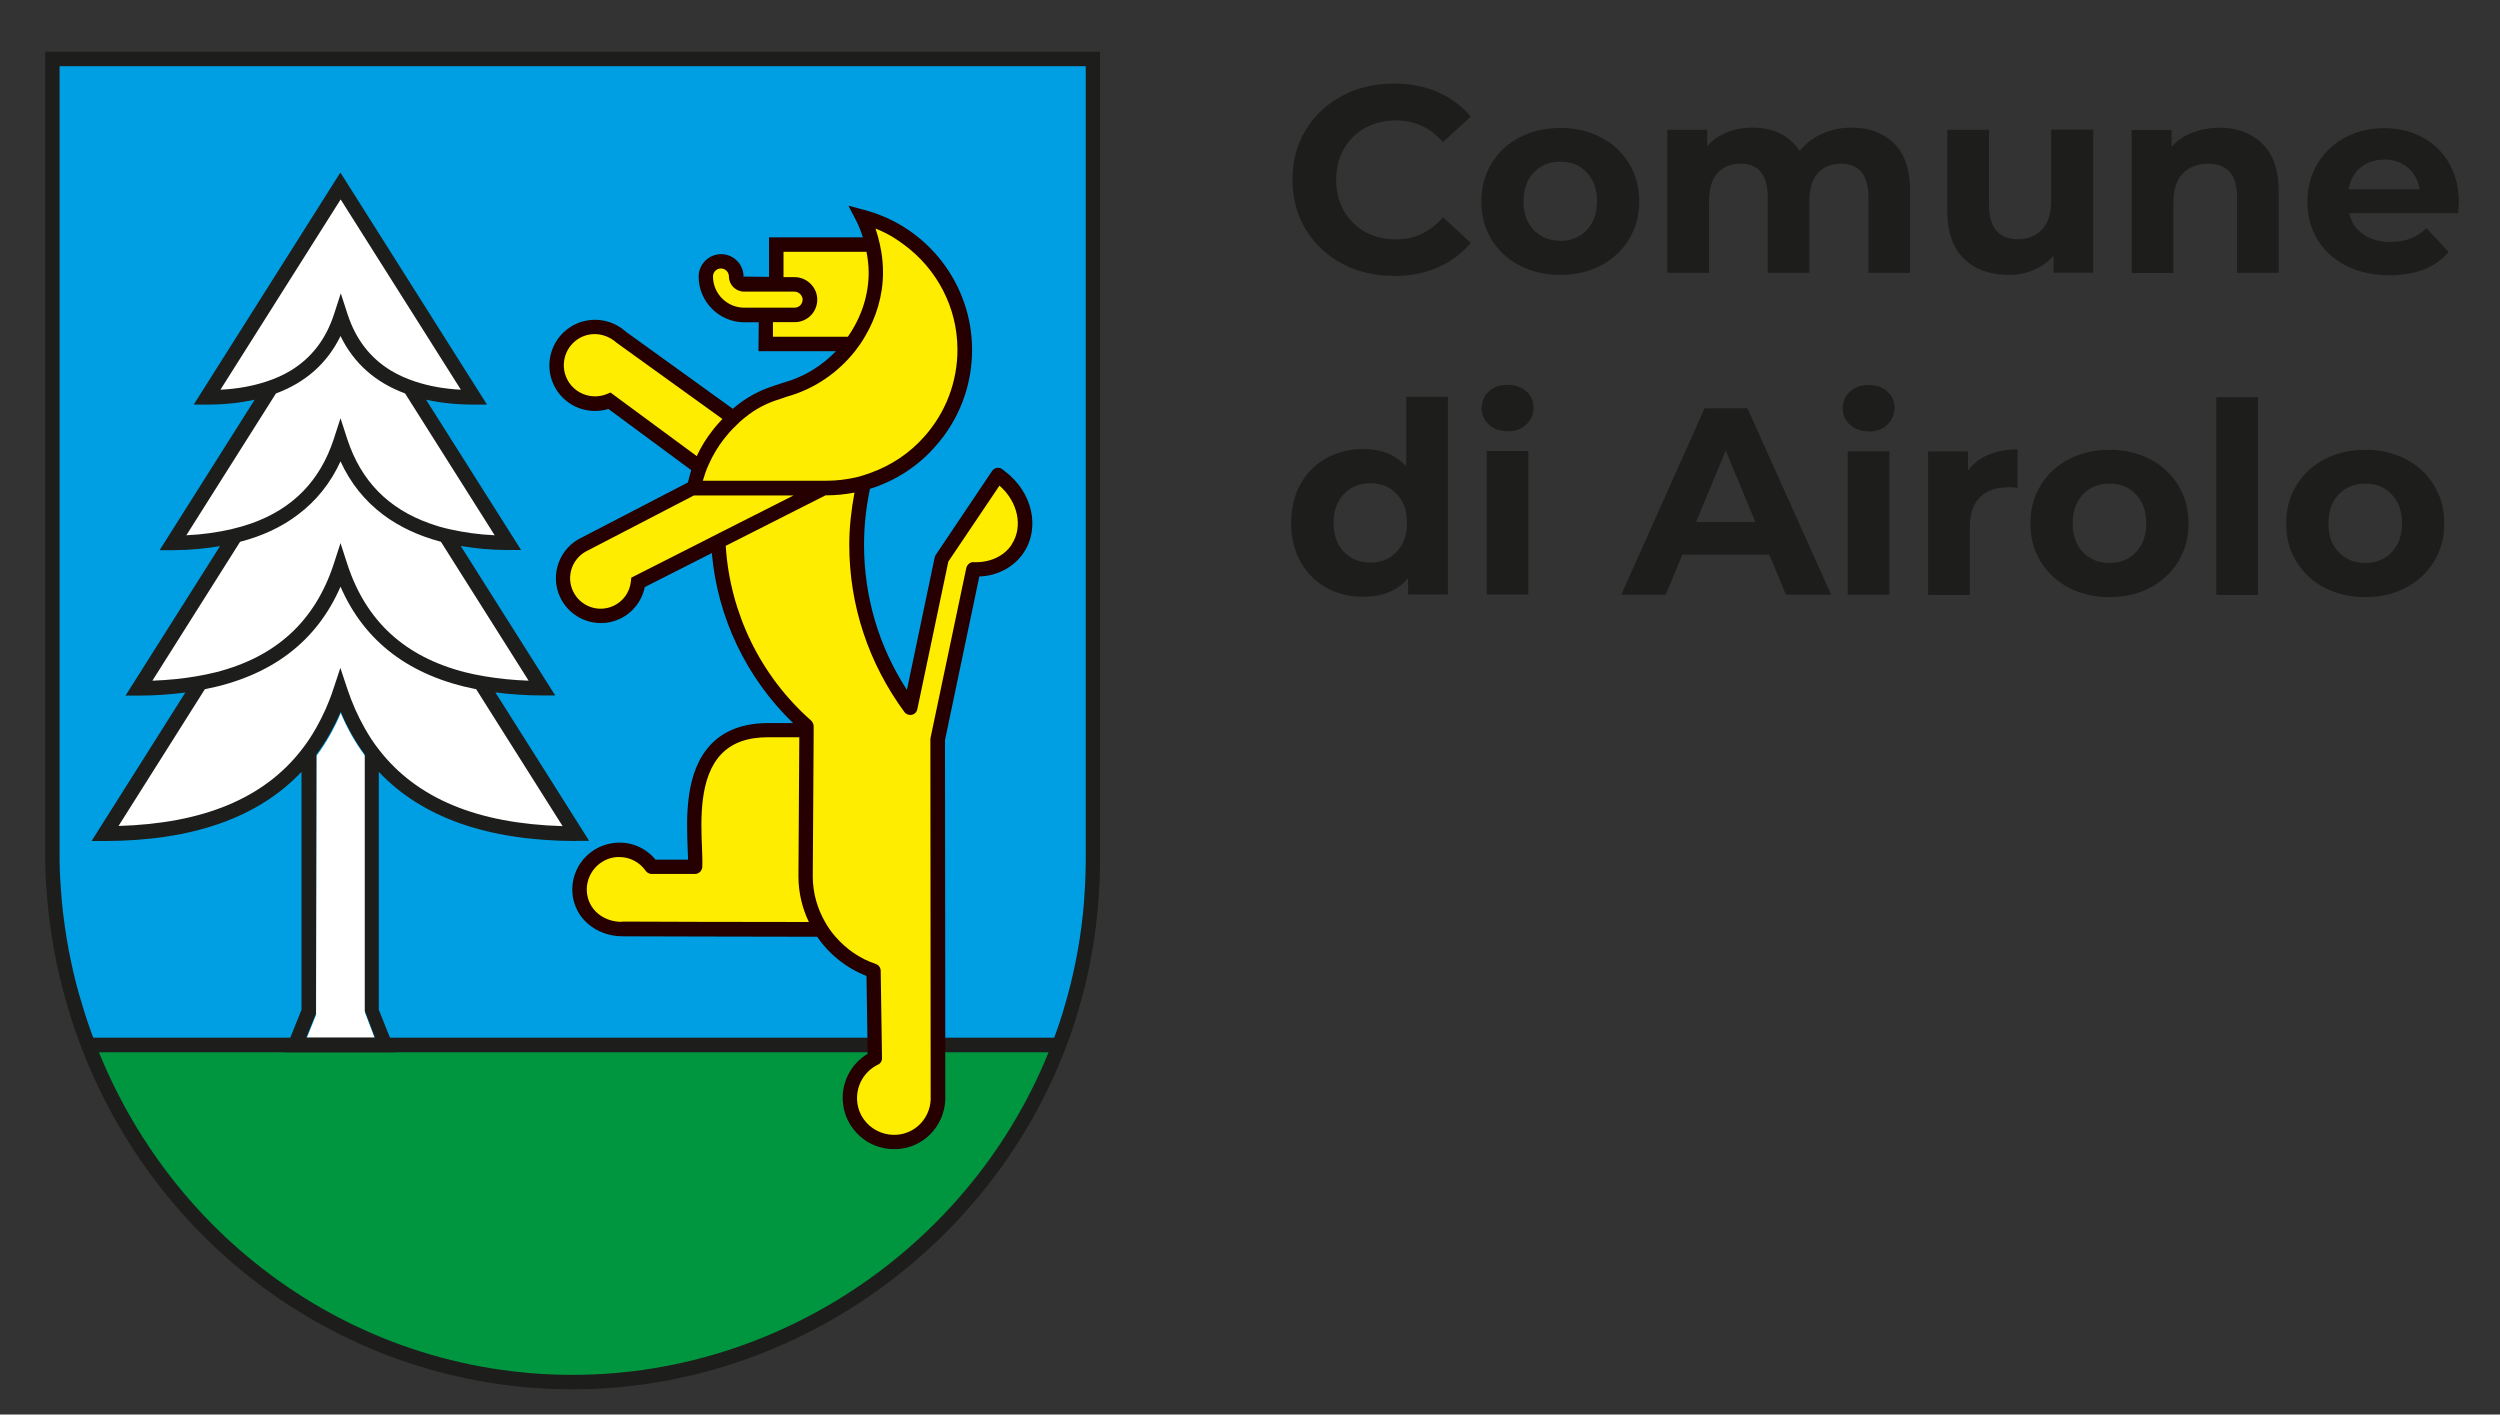 <?xml version="1.0" encoding="UTF-8"?>
<svg width="1884px" height="1066px" viewBox="0 0 1884 1066" version="1.1" xmlns="http://www.w3.org/2000/svg" xmlns:xlink="http://www.w3.org/1999/xlink">
    <rect x="0" y="0" width="1884" height="1066" fill="#333333" stroke="none"/>
    <title>Artboard</title>
    <g id="Artboard" stroke="none" stroke-width="1" fill="none" fill-rule="evenodd">
        <g id="Colore" transform="translate(42, 47)" fill-rule="nonzero">
            <path d="M23.117,740 C21.917,740 18.755,724.527 16.574,718.206 C8.941,696.74 5.452,676.908 1.854,654.46 C-0.763,638.442 0.654,623.296 0.327,607.059 C0.109,598.56 0,590.06 0,581.561 C0,389.451 0,197.341 0,5.121 L0,0 L783.782,0 C783.782,0.763 784,1.526 784,2.397 C784,3.487 784,4.468 784,5.557 C784,201.372 784,397.296 784,593.111 C784,623.949 781.492,658.383 774.186,688.349 C769.825,706.438 773.314,700.227 766.335,717.553 C766.008,718.424 755.104,738.91 754.777,739.891 L23.117,739.891 L23.117,740 Z" id="Path" fill="#009FE3"></path>
            <g id="Group" transform="translate(37, 93)" fill="#FFFFFF">
                <path d="M283.085,375.265 C297.141,377.882 312.396,379.191 328.958,379.191 L254.645,261.519 C269.246,265.336 285.591,267.408 304.006,267.408 L231.11,152.134 C244.621,156.715 260.203,159.223 278.29,159.332 L177.609,-2.84217094e-14 L76.928,159.332 C95.015,159.332 110.597,156.824 124.108,152.134 L51.212,267.408 C68.973,267.408 84.773,265.445 99.047,261.955 L24.952,379.082 C42.169,379.082 57.859,377.555 72.351,374.829 L0,489.339 C94.797,489.121 154.073,453.459 177.5,382.027 C200.927,453.459 260.203,489.121 355,489.339 L282.867,375.156 L283.085,375.265 Z" id="Path"></path>
                <path d="M196.024,429.575 C188.832,419.869 182.73,409.182 177.827,397.404 C172.815,409.291 166.713,419.978 159.521,429.685 L159.194,624.897 L151.894,643 L203.651,643 L196.024,622.934 L196.024,429.685 L196.024,429.575 Z" id="Path"></path>
            </g>
            <path d="M756,740 C709.009,862.13 585.37,981.206 417.357,992.983 C325.228,999.416 240.73,975.318 164.519,921.123 C91.797,869.436 45.678,798.448 23,740 L756,740 Z" id="Path" fill="#009640"></path>
            <path d="M712.173,313.219 L710.21,311.584 L667.905,374.557 L667.905,374.557 L644.354,486.885 C618.949,452.456 603.903,410.075 603.903,364.098 C603.903,348.083 605.865,332.503 609.245,317.577 C628.326,312.238 645.771,301.561 659.074,286.308 C675.974,267.351 685.351,242.837 685.351,217.343 C685.351,184.985 670.304,155.241 645.881,135.957 C635.086,127.35 622.547,120.813 608.918,117.109 C608.809,117.109 608.591,117 608.482,117 L608.482,117.218 C608.482,117.218 608.373,117.218 608.155,117.109 C611.535,123.646 614.152,130.728 615.896,137.918 L543.389,138.354 L543.389,167.008 L519.62,167.008 C516.24,167.008 513.623,164.284 513.623,160.907 C513.623,154.479 508.39,149.249 501.957,149.249 C495.524,149.249 490.29,154.479 490.29,160.907 C490.29,177.14 503.483,190.323 519.729,190.323 L535.539,190.323 L535.321,212.658 L600.196,212.658 C587.984,229 570.538,241.421 550.258,247.086 L544.589,249.047 C530.959,253.187 520.601,259.724 511.224,268.658 L426.396,207.428 C416.911,198.93 402.627,197.296 391.397,204.487 C377.877,213.094 373.951,231.07 382.565,244.471 C390.197,256.456 405.135,260.814 417.892,255.584 L485.929,305.81 C484.511,309.623 483.312,313.437 482.331,317.359 C482.003,318.448 481.676,319.538 481.458,320.736 C440.244,342.199 399.574,363.227 399.356,363.336 C385.073,369.873 378.858,386.76 385.509,401.032 C392.051,415.305 408.951,421.515 423.234,414.869 C432.611,410.511 438.39,401.795 439.48,392.316 L499.994,361.701 C502.393,417.048 527.47,466.511 566.395,500.83 L566.395,503.881 L537.392,503.881 C467.938,503.881 483.748,583.741 482.331,606.729 L449.73,606.729 C443.951,598.449 434.138,593.22 423.344,593.982 C406.879,595.072 394.341,609.344 395.431,625.796 C396.521,642.247 410.478,653.687 427.269,653.687 C427.487,653.687 513.623,654.014 577.517,654.014 C586.675,668.395 600.414,679.617 616.878,685.064 L617.859,750.761 C606.083,756.426 598.342,768.629 598.996,782.466 C599.977,800.769 615.678,814.933 633.996,813.952 C651.114,813.08 664.416,799.244 665.288,782.466 L665.507,558.138 C665.507,558.138 665.07,527.741 665.07,510.636 L692.002,382.62 C705.413,383.273 718.17,377.826 725.366,366.931 C736.487,350.153 730.599,326.728 712.5,313.219 L712.173,313.219 Z" id="Path" fill="#FFED00"></path>
        </g>
        <g id="stemma" transform="translate(34, 39)" fill="#1D1D1B" fill-rule="nonzero">
            <path d="M397.5,1008 C224.807,1008 72.828,895.358 19.406,727.758 L15.154,713.473 C8.613,689.92 4.143,665.821 1.853,641.722 L0.763,627.437 C0.436,621.549 0.109,615.77 0,609.881 L0,0 L795,0 L795,609.663 C795,615.552 794.891,621.331 794.564,627.11 L793.692,641.395 C791.729,665.603 787.586,689.81 781.263,713.255 L777.12,727.54 C725.661,892.741 569.539,1008 397.391,1008 L397.5,1008 Z M10.902,10.904 L10.902,609.663 C10.902,615.334 11.229,621.004 11.557,626.565 L12.647,640.741 C14.936,664.185 19.188,687.63 25.621,710.42 L29.872,724.486 C81.877,887.507 229.604,997.096 397.5,997.096 C565.396,997.096 716.721,884.999 766.763,724.486 L770.797,710.42 C776.902,687.739 781.045,664.185 782.898,640.741 L783.771,626.674 C783.989,621.113 784.207,615.443 784.207,609.772 L784.207,10.904 L10.902,10.904 Z" id="Shape"></path>
            <rect id="Rectangle" x="673" y="743" width="91" height="11"></rect>
            <rect id="Rectangle" x="31" y="743" width="596" height="11"></rect>
        </g>
        <g id="Livello_1" transform="translate(69, 130)">
            <path d="M533.812,427 L510.398,427 C494.825,427 483.39,431.13 475.223,439.607 C458.56,456.887 459.758,488.729 460.63,509.813 C460.847,515.682 461.065,520.681 460.847,524.593 C460.63,527.419 458.234,529.701 455.402,529.701 L422.84,529.701 C421.098,529.701 419.355,528.832 418.375,527.419 C413.692,520.79 406.396,516.986 398.446,516.986 C397.901,516.986 397.357,516.986 396.812,516.986 C383.417,517.855 373.181,529.484 374.052,542.96 C374.923,556.11 386.031,565.674 400.406,565.674 C420.227,565.674 486.657,566 541,566 C535.99,555.458 533.159,543.83 533.159,531.658 L533.812,427.217 L533.812,427 Z" id="Path"></path>
            <g id="Group" transform="translate(345, 25)">
                <path d="M130.292,160.823 L50.51,103.363 C42.215,95.948 30.537,94.858 21.588,100.528 C10.673,107.506 7.508,122.116 14.493,133.019 C20.605,142.614 32.72,146.321 43.197,142.069 L46.035,140.87 L110.974,188.735 C114.248,181.866 118.177,175.215 122.979,169.218 C125.381,166.165 127.782,163.44 130.292,160.714 L130.292,160.823 Z" id="Path"></path>
                <path d="M190.974,70.871 C190.974,68.036 188.355,64.874 184.972,64.874 L146.881,64.874 C140.551,64.874 135.422,59.75 135.422,53.426 C135.422,50.046 132.693,47.429 129.419,47.429 C126.145,47.429 123.416,50.155 123.416,53.426 C123.416,66.401 134.003,76.977 146.991,76.977 L185.081,76.977 C188.464,76.977 191.083,74.251 191.083,70.871 L190.974,70.871 Z" id="Path"></path>
                <path d="M119.924,195.386 C119.05,197.458 118.177,199.529 117.413,201.601" id="Path" fill="#2D2E83" fill-rule="nonzero"></path>
                <g>
                    <path d="M190.974,70.871 C190.974,68.036 188.355,64.874 184.972,64.874 L146.881,64.874 C140.551,64.874 135.422,59.75 135.422,53.426 C135.422,50.046 132.693,47.429 129.419,47.429 C126.145,47.429 123.416,50.155 123.416,53.426 C123.416,66.401 134.003,76.977 146.991,76.977 L185.081,76.977 C188.464,76.977 191.083,74.251 191.083,70.871 L190.974,70.871 Z" id="Path"></path>
                    <path d="M21.588,100.419 C10.673,107.397 7.508,122.007 14.493,132.91 C20.605,142.505 32.72,146.212 43.197,141.96 L46.035,140.761 L110.974,188.626 C114.248,181.757 118.177,175.106 122.979,169.109 C125.381,166.056 127.782,163.33 130.292,160.605 L50.51,103.145 C42.215,95.73 30.537,94.64 21.588,100.31 L21.588,100.419 Z" id="Path"></path>
                    <path d="M29.009,259.824 C17.44,265.167 12.42,278.796 17.768,290.353 C23.115,301.802 36.758,306.926 48.327,301.583 C55.64,298.203 60.551,291.334 61.424,283.266 L61.751,280.322 L184.098,218.392 L109.009,218.392 C29.664,259.606 29.227,259.824 29.118,259.824 L29.009,259.824 Z" id="Path"></path>
                    <g>
                        <path d="M208.109,218.392 L132.911,256.444 C136.076,306.926 158.996,354.464 197.414,388.264 C197.959,388.7 198.396,389.355 198.614,390.009 C198.942,390.772 199.269,391.535 199.16,392.407 L199.16,400.912 L198.505,505.692 C198.505,518.122 201.998,529.897 207.891,540.146 C210.074,544.071 212.693,547.67 215.64,551.05 C223.607,560.208 233.867,567.513 245.981,571.548 C248.164,572.311 249.692,574.273 249.692,576.672 L250.674,642.419 C250.674,644.49 249.474,646.453 247.618,647.434 C237.468,652.341 231.247,662.699 231.902,674.038 C232.339,681.452 235.504,688.321 241.07,693.228 C246.636,698.243 253.84,700.642 261.152,700.315 C275.34,699.552 286.582,688.212 287.346,674.038 L287.564,449.758 C287.564,449.758 287.128,419.338 287.128,402.22 C287.128,401.893 287.128,401.457 287.237,401.13 L314.194,273.017 C314.74,270.4 317.141,268.438 319.87,268.656 C331.766,269.201 342.571,264.294 348.465,255.354 C357.305,241.943 353.267,223.08 339.297,210.978 L300.77,268.22 L277.414,379.433 C276.977,381.504 275.34,383.14 273.267,383.685 C271.193,384.121 269.01,383.358 267.7,381.613 C240.524,344.76 226.118,301.147 226.118,255.463 C226.118,242.27 227.537,229.186 230.047,216.211 C223.171,217.52 216.186,218.283 209.092,218.283 L208.219,218.283 L208.109,218.392 Z" id="Path"></path>
                        <path d="M190.974,70.871 C190.974,68.036 188.355,64.874 184.972,64.874 L146.881,64.874 C140.551,64.874 135.422,59.75 135.422,53.426 C135.422,50.046 132.693,47.429 129.419,47.429 C126.145,47.429 123.416,50.155 123.416,53.426 C123.416,66.401 134.003,76.977 146.991,76.977 L185.081,76.977 C188.464,76.977 191.083,74.251 191.083,70.871 L190.974,70.871 Z" id="Path"></path>
                        <path d="M122.979,169.218 C125.381,166.165 127.782,163.44 130.292,160.714 L50.51,103.254 C42.215,95.839 30.537,94.749 21.588,100.419 C10.673,107.397 7.508,122.007 14.493,132.91 C20.605,142.505 32.72,146.212 43.197,141.96 L46.035,140.761 L110.974,188.626 C114.248,181.757 118.177,175.106 122.979,169.109 L122.979,169.218 Z" id="Path"></path>
                        <path d="M188.355,400.912 L164.89,400.912 C149.282,400.912 137.823,405.055 129.637,413.56 C112.939,430.896 114.139,462.842 115.012,483.995 C115.23,489.882 115.449,494.898 115.23,498.823 C115.012,501.658 112.611,503.948 109.773,503.948 L77.14,503.948 C75.394,503.948 73.648,503.075 72.666,501.658 C67.972,495.007 60.66,491.191 52.693,491.191 C52.147,491.191 51.601,491.191 51.056,491.191 C37.631,492.063 27.372,503.729 28.245,517.25 C29.118,530.442 40.251,540.037 54.657,540.037 C74.521,540.037 141.097,540.364 195.558,540.364 C190.538,529.788 187.7,518.122 187.7,505.91 L188.355,401.13 L188.355,400.912 Z" id="Path"></path>
                        <path d="M343.444,200.292 L341.589,198.766 C340.388,197.785 338.86,197.349 337.332,197.567 C335.804,197.785 334.495,198.657 333.622,199.965 L291.602,262.55 C291.057,263.204 290.62,264.076 290.402,264.949 L269.447,364.931 C248.273,332.222 237.141,294.714 237.141,255.572 C237.141,241.398 238.669,227.223 241.616,213.376 C260.497,207.489 277.632,196.585 290.947,181.321 C308.737,161.368 318.56,135.636 318.56,108.705 C318.56,59.205 285.163,15.81 237.25,3.162 L225.354,0 L231.029,10.903 C233.212,15.046 234.849,19.408 236.268,23.878 L165.544,23.878 L165.544,53.644 L146.336,53.426 C146.336,44.049 138.696,36.526 129.419,36.526 C120.142,36.526 112.502,44.158 112.502,53.426 C112.502,72.397 128,87.88 146.991,87.88 L157.795,87.88 L157.577,109.687 L215.968,109.687 C205.272,120.808 191.629,129.203 176.131,133.456 L170.565,135.309 C158.123,139.125 147.754,144.795 138.259,153.081 L57.495,94.858 C46.035,84.5 28.9,83.083 15.912,91.369 C-0.132,101.618 -4.825,122.988 5.435,138.907 C13.839,151.991 29.773,157.661 44.507,153.19 L106.936,199.311 C105.954,202.364 105.19,205.417 104.426,208.579 C64.262,229.404 25.407,249.575 24.534,250.011 C7.617,257.862 0.196,278.033 8.054,294.933 C13.839,307.253 26.062,314.558 38.832,314.558 C43.634,314.558 48.436,313.577 53.02,311.396 C62.843,306.817 69.719,297.985 71.902,287.409 L122.434,261.787 C126.69,310.306 148.409,355.882 183.662,389.9 L164.999,389.9 C146.554,389.9 132.038,395.242 121.888,405.818 C102.024,426.535 103.334,461.207 104.207,484.213 C104.316,487.375 104.426,490.209 104.535,492.826 L79.978,492.826 C72.666,483.995 61.97,479.306 50.401,480.069 C41.015,480.724 32.392,484.976 26.062,492.063 C19.841,499.15 16.785,508.309 17.331,517.686 C18.641,536.439 34.575,550.613 55.53,550.613 C75.503,550.613 146.336,550.941 201.779,550.941 C210.729,564.024 223.498,574.382 238.996,580.488 L239.869,639.148 C227.646,646.453 220.333,659.973 221.097,674.365 C221.643,684.723 226.227,694.209 233.867,701.078 C241.07,707.511 250.129,711 259.733,711 C260.388,711 261.152,711 261.807,711 C281.561,710.019 297.278,694.209 298.369,674.147 C298.369,674.147 298.26,419.775 298.151,402.656 L324.017,279.45 C337.987,278.905 350.32,272.254 357.523,261.351 C370.075,242.379 363.854,215.666 343.444,200.292 L343.444,200.292 Z M146.881,76.868 C133.894,76.868 123.307,66.292 123.307,53.317 C123.307,49.937 126.035,47.32 129.31,47.32 C132.584,47.32 135.312,50.046 135.312,53.317 C135.312,59.641 140.442,64.765 146.772,64.765 L184.862,64.765 C188.246,64.765 190.865,68.036 190.865,70.762 C190.865,74.142 188.137,76.868 184.862,76.868 L146.772,76.868 L146.881,76.868 Z M168.491,98.674 L168.491,87.771 L184.972,87.771 C194.358,87.771 201.888,80.139 201.888,70.762 C201.888,61.385 193.921,53.862 184.972,53.862 L176.459,53.862 L176.459,34.781 L238.996,34.781 C239.979,39.906 240.633,45.139 240.633,50.373 C240.633,67.818 234.849,84.609 224.917,98.783 L168.491,98.783 L168.491,98.674 Z M139.241,167.147 C141.861,164.421 144.589,161.804 147.427,159.623 C155.285,153.19 163.798,148.72 173.948,145.667 L179.296,143.814 C199.815,138.144 217.605,125.714 230.374,109.578 C233.103,106.088 235.613,102.49 237.796,98.674 C246.418,84.173 251.438,67.491 251.438,50.264 C251.438,45.03 251.002,39.797 250.129,34.563 C249.474,30.856 248.71,27.258 247.728,23.66 C247.073,21.479 246.527,19.408 245.763,17.227 C250.238,18.972 254.604,21.152 258.642,23.551 C261.589,25.296 264.426,27.367 267.155,29.33 C291.821,47.429 307.537,76.432 307.537,108.487 C307.537,132.692 298.696,155.916 282.653,173.907 C271.63,186.445 257.659,195.713 242.271,201.274 C238.342,202.691 234.522,204 230.483,204.872 C223.498,206.398 216.404,207.271 209.092,207.271 L115.667,207.271 C115.667,207.271 115.994,206.398 116.104,205.853 C116.54,204.327 117.086,202.909 117.522,201.383 C118.286,199.311 119.05,197.24 120.033,195.168 C123.089,188.299 126.909,181.757 131.602,175.76 C134.112,172.489 136.622,169.654 139.241,167.038 L139.241,167.147 Z M46.144,140.761 L43.307,141.96 C32.829,146.212 20.714,142.396 14.602,132.91 C7.617,122.007 10.783,107.397 21.697,100.419 C30.537,94.749 42.215,95.73 50.619,103.254 L130.401,160.714 C128,163.33 125.49,166.056 123.089,169.218 C118.286,175.215 114.248,181.866 111.083,188.735 L46.144,140.87 L46.144,140.761 Z M121.779,249.902 L61.751,280.322 L61.424,283.266 C60.551,291.334 55.64,298.203 48.327,301.583 C36.758,306.926 23.115,301.911 17.768,290.353 C12.42,278.905 17.44,265.167 29.009,259.824 C29.009,259.824 29.555,259.606 108.9,218.392 L183.989,218.392 L132.256,244.56 L121.67,249.902 L121.779,249.902 Z M54.657,539.71 C40.251,539.71 29.118,530.115 28.245,516.922 C27.372,503.511 37.631,491.736 51.056,490.864 C51.601,490.864 52.147,490.864 52.693,490.864 C60.66,490.864 67.972,494.68 72.666,501.331 C73.648,502.748 75.394,503.62 77.14,503.62 L109.773,503.62 C112.611,503.62 115.012,501.331 115.23,498.496 C115.449,494.68 115.23,489.555 115.012,483.668 C114.139,462.515 112.939,430.569 129.637,413.233 C137.823,404.728 149.392,400.585 164.89,400.585 L188.355,400.585 L187.7,505.365 C187.7,517.577 190.538,529.352 195.558,539.819 C141.097,539.819 74.521,539.601 54.657,539.492 L54.657,539.71 Z M348.465,255.354 C342.571,264.294 331.875,269.092 319.87,268.656 C317.25,268.329 314.849,270.4 314.194,273.017 L287.237,401.13 C287.237,401.13 287.128,401.893 287.128,402.22 C287.128,419.229 287.346,673.929 287.346,673.929 C286.582,688.212 275.34,699.552 261.152,700.206 C253.84,700.533 246.636,698.025 241.07,693.119 C235.504,688.103 232.23,681.343 231.902,673.929 C231.356,662.699 237.468,652.232 247.618,647.325 C249.583,646.453 250.784,644.49 250.674,642.31 L249.692,576.563 C249.692,574.273 248.164,572.202 245.981,571.439 C233.867,567.404 223.607,560.099 215.64,550.941 C212.693,547.56 210.074,543.962 207.891,540.037 C201.998,529.788 198.505,518.013 198.505,505.583 L199.16,400.803 L199.16,392.298 C199.16,391.426 198.942,390.663 198.614,389.9 C198.287,389.246 197.85,388.7 197.414,388.155 C158.996,354.355 136.076,306.817 132.911,256.335 L208.109,218.283 L208.983,218.283 C216.077,218.283 223.062,217.52 229.938,216.211 C227.537,229.186 226.009,242.27 226.009,255.463 C226.009,301.038 240.415,344.651 267.591,381.613 C268.901,383.358 271.084,384.121 273.157,383.685 C275.231,383.249 276.868,381.613 277.305,379.433 L300.661,268.22 L339.188,210.978 C353.158,223.08 357.196,242.052 348.356,255.354 L348.465,255.354 Z" id="Shape" fill="#260000" fill-rule="nonzero"></path>
                    </g>
                </g>
            </g>
            <g id="Group" transform="translate(-0, -0)">
                <path d="M149.826,149.284 C165.396,139.797 176.285,125.839 182.491,106.865 L187.609,91.053 L192.726,106.865 C198.933,125.839 209.821,139.797 225.392,149.284 C230.836,152.555 236.825,155.282 243.467,157.463 C253.702,160.843 265.135,163.024 278.092,163.678 L187.5,20.283 L96.908,163.678 C109.974,163.024 121.407,160.843 131.533,157.463 C138.175,155.282 144.164,152.555 149.608,149.284 L149.826,149.284 Z" id="Path"></path>
                <path d="M93.532,376.645 C139.046,365.086 168.336,338.152 182.491,295.079 L187.609,279.267 L192.726,295.079 C206.882,338.152 236.172,365.086 281.686,376.645 C286.476,377.845 291.376,378.826 296.494,379.698 C306.729,381.443 317.618,382.534 329.377,382.97 L263.284,278.286 C246.298,273.924 231.816,267.054 219.621,257.785 C205.902,247.425 195.122,234.122 187.609,217.656 C180.096,234.122 169.316,247.425 155.597,257.785 C143.402,266.945 128.811,273.815 111.934,278.286 L45.841,382.97 C57.491,382.534 68.38,381.443 78.724,379.698 C83.841,378.826 88.85,377.845 93.532,376.645 Z" id="Path"></path>
                <path d="M120.753,264.437 C151.568,253.423 172.038,232.595 182.491,201.081 L187.609,185.269 L192.726,201.081 C203.071,232.704 223.65,253.532 254.464,264.437 C259.473,266.181 264.699,267.708 270.253,269.017 C280.597,271.307 291.594,272.942 303.789,273.488 L236.28,166.622 C213.959,158.335 197.626,143.941 187.609,123.331 C177.591,143.941 161.259,158.335 138.937,166.622 L71.429,273.488 C83.624,272.942 94.73,271.307 104.965,269.017 C110.518,267.817 115.745,266.29 120.753,264.437 L120.753,264.437 Z" id="Path"></path>
                <path d="M365.091,503.684 L375,503.684 L304.334,391.802 C315.44,393.22 327.091,394.092 339.503,394.092 L349.412,394.092 L278.201,281.448 C289.307,283.302 301.067,284.501 313.807,284.501 L323.715,284.501 L252.069,171.202 C262.957,173.601 274.935,174.91 288.11,174.91 L298.018,174.91 L187.5,0 L76.982,174.91 L86.89,174.91 C100.065,174.91 112.043,173.601 122.931,171.202 L51.285,284.61 L61.193,284.61 C74.042,284.61 85.801,283.411 96.799,281.557 L25.588,394.201 L35.497,394.201 C47.909,394.201 59.56,393.329 70.666,391.912 L0,503.793 L9.909,503.793 C76.111,503.684 125.653,486.127 158.21,451.669 L158.21,630.94 L145.361,663 L229.312,663 L216.463,630.94 L216.463,451.669 C249.02,486.127 298.563,503.575 364.765,503.793 L365.091,503.684 Z M97.125,163.678 L187.718,20.283 L278.31,163.678 C265.244,163.024 253.811,160.843 243.685,157.463 C237.043,155.282 231.054,152.555 225.61,149.284 C210.039,139.797 199.151,125.839 192.944,106.865 L187.827,91.053 L182.709,106.865 C176.503,125.839 165.614,139.797 150.044,149.284 C144.599,152.555 138.611,155.282 131.969,157.463 C121.733,160.843 110.301,163.024 97.343,163.678 L97.125,163.678 Z M71.429,273.378 L138.937,166.513 C161.259,158.226 177.591,143.832 187.609,123.222 C197.626,143.832 213.959,158.226 236.28,166.513 L303.789,273.378 C291.594,272.833 280.488,271.198 270.253,268.908 C264.699,267.708 259.473,266.181 254.464,264.328 C223.65,253.314 203.071,232.486 192.726,200.972 L187.609,185.16 L182.491,200.972 C172.147,232.486 151.568,253.314 120.753,264.328 C115.745,266.072 110.518,267.599 104.965,268.908 C94.621,271.198 83.624,272.833 71.429,273.378 L71.429,273.378 Z M45.841,382.97 L111.934,278.286 C128.92,273.924 143.402,267.054 155.597,257.785 C169.316,247.425 180.096,234.122 187.609,217.656 C195.122,234.122 205.902,247.425 219.621,257.785 C231.816,266.945 246.407,273.815 263.284,278.286 L329.377,382.97 C317.726,382.534 306.838,381.443 296.494,379.698 C291.376,378.826 286.368,377.845 281.686,376.645 C236.172,365.086 206.773,338.152 192.726,295.079 L187.609,279.267 L182.491,295.079 C168.336,338.152 139.046,365.086 93.532,376.645 C88.741,377.845 83.841,378.826 78.724,379.698 C68.489,381.443 57.6,382.534 45.841,382.97 Z M20.253,492.561 L85.366,389.403 C135.235,379.589 169.534,353.745 187.609,312.09 C205.684,353.745 239.983,379.589 289.852,389.403 L354.965,492.561 C290.723,490.707 245.1,471.733 216.681,435.094 C212.652,429.969 209.059,424.516 205.793,418.628 C200.675,409.577 196.32,399.872 192.726,389.076 L191.311,384.824 L187.718,373.919 L187.5,373.374 L187.282,373.919 L183.689,384.824 L182.274,389.076 C178.789,399.872 174.325,409.577 169.207,418.628 C165.941,424.407 162.348,429.86 158.319,434.985 C129.9,471.624 84.168,490.598 20.035,492.452 L20.253,492.561 Z M213.524,651.986 L161.803,651.986 L169.098,633.885 L169.425,438.692 C176.611,428.987 182.709,418.192 187.718,406.415 C192.726,418.192 198.715,428.987 205.902,438.583 L205.902,631.813 L213.524,651.877 L213.524,651.986 Z" id="Shape" fill="#1D1D1B" fill-rule="nonzero"></path>
            </g>
        </g>
        <g id="Livello_4">
            <g id="Group" transform="translate(973, 63)" fill="#1D1D1B" fill-rule="nonzero">
                <path d="M809.502,361.261 C801.402,361.261 794.838,358.617 789.53,353.191 C784.223,347.765 781.709,340.53 781.709,331.348 C781.709,322.165 784.363,314.93 789.53,309.504 C794.838,304.078 801.402,301.435 809.502,301.435 C817.603,301.435 824.167,304.078 829.335,309.504 C834.503,314.93 837.156,322.165 837.156,331.348 C837.156,340.53 834.503,347.765 829.335,353.191 C824.167,358.617 817.603,361.261 809.502,361.261 M809.502,387 C820.955,387 831.151,384.635 840.089,379.904 C849.028,375.174 856.151,368.496 861.318,360.148 C866.486,351.661 869,342.2 869,331.487 C869,320.774 866.486,311.174 861.318,302.826 C856.151,294.339 849.167,287.8 840.089,283.07 C831.011,278.339 820.815,275.974 809.502,275.974 C798.189,275.974 787.854,278.339 778.776,283.07 C769.698,287.8 762.575,294.478 757.547,302.826 C752.379,311.313 749.865,320.774 749.865,331.487 C749.865,342.2 752.379,351.8 757.547,360.148 C762.714,368.635 769.698,375.174 778.776,379.904 C787.854,384.635 798.05,387 809.502,387 M697.211,385.33 L728.636,385.33 L728.636,236.322 L697.211,236.322 L697.211,385.33 Z M616.764,361.261 C608.663,361.261 602.099,358.617 596.792,353.191 C591.484,347.765 588.97,340.53 588.97,331.348 C588.97,322.165 591.624,314.93 596.792,309.504 C602.099,304.078 608.663,301.435 616.764,301.435 C624.864,301.435 631.429,304.078 636.596,309.504 C641.764,314.93 644.418,322.165 644.418,331.348 C644.418,340.53 641.764,347.765 636.596,353.191 C631.429,358.617 624.864,361.261 616.764,361.261 M616.764,387 C628.216,387 638.412,384.635 647.351,379.904 C656.289,375.174 663.412,368.496 668.58,360.148 C673.747,351.661 676.261,342.2 676.261,331.487 C676.261,320.774 673.747,311.174 668.58,302.826 C663.412,294.339 656.429,287.8 647.351,283.07 C638.272,278.339 628.077,275.974 616.764,275.974 C605.451,275.974 595.116,278.339 586.037,283.07 C576.959,287.8 569.836,294.478 564.808,302.826 C559.64,311.313 557.126,320.774 557.126,331.487 C557.126,342.2 559.64,351.8 564.808,360.148 C569.976,368.635 576.959,375.174 586.037,379.904 C595.116,384.635 605.311,387 616.764,387 M510.059,291.557 L510.059,277.226 L480.031,277.226 L480.031,385.33 L511.456,385.33 L511.456,334.27 C511.456,324.252 513.97,316.739 519.137,311.73 C524.305,306.722 531.288,304.217 540.367,304.217 C541.624,304.217 543.858,304.217 547.49,304.635 L547.49,275.696 C539.11,275.696 531.847,277.087 525.422,279.73 C518.998,282.374 513.97,286.409 510.199,291.557 M435.198,262.2 C440.925,262.2 445.673,260.53 449.305,257.052 C452.936,253.574 454.752,249.261 454.752,244.113 C454.752,239.243 452.936,235.209 449.305,232.009 C445.673,228.809 440.925,227.139 435.198,227.139 C429.472,227.139 424.723,228.809 421.092,232.148 C417.461,235.487 415.645,239.661 415.645,244.67 C415.645,249.678 417.461,253.713 421.092,257.052 C424.723,260.391 429.472,262.061 435.198,262.061 M419.416,385.191 L450.841,385.191 L450.841,277.087 L419.416,277.087 L419.416,385.191 Z M305.17,330.374 L327.516,276.53 L349.863,330.374 L305.17,330.374 L305.17,330.374 Z M372.768,385.191 L406.986,385.191 L343.857,244.67 L311.594,244.67 L248.745,385.191 L282.264,385.191 L294.834,355 L360.338,355 L372.907,385.191 L372.768,385.191 Z M163.13,262.061 C168.856,262.061 173.604,260.391 177.236,256.913 C180.867,253.435 182.683,249.122 182.683,243.974 C182.683,239.104 180.867,235.07 177.236,231.87 C173.604,228.67 168.856,227 163.13,227 C157.403,227 152.655,228.67 149.023,232.009 C145.392,235.348 143.576,239.522 143.576,244.53 C143.576,249.539 145.392,253.574 149.023,256.913 C152.655,260.252 157.403,261.922 163.13,261.922 M147.347,385.052 L178.772,385.052 L178.772,276.948 L147.347,276.948 L147.347,385.052 Z M59.777,360.983 C51.676,360.983 45.112,358.339 39.805,352.913 C34.497,347.487 31.983,340.252 31.983,331.07 C31.983,321.887 34.637,314.652 39.805,309.226 C45.112,303.8 51.676,301.157 59.777,301.157 C67.878,301.157 74.302,303.8 79.47,309.226 C84.777,314.652 87.291,321.887 87.291,331.07 C87.291,340.252 84.637,347.487 79.47,352.913 C74.162,358.339 67.598,360.983 59.777,360.983 M86.732,236.043 L86.732,288.496 C78.911,279.73 68.157,275.417 54.33,275.417 C44.134,275.417 34.916,277.643 26.536,282.235 C18.296,286.826 11.732,293.226 7.123,301.713 C2.374,310.2 -1.13686838e-13,319.939 -1.13686838e-13,331.07 C-1.13686838e-13,342.2 2.374,351.939 7.123,360.426 C11.872,368.913 18.296,375.313 26.536,379.904 C34.777,384.496 43.995,386.722 54.33,386.722 C69.135,386.722 80.447,381.991 88.129,372.67 L88.129,385.052 L118.157,385.052 L118.157,236.043 L86.732,236.043 L86.732,236.043 Z" id="Shape"></path>
                <path d="M823.772,57.167 C830.748,57.167 836.608,59.249 841.491,63.273 C846.375,67.297 849.305,72.847 850.421,79.646 L796.983,79.646 C798.1,72.708 801.03,67.158 805.913,63.273 C810.796,59.249 816.656,57.306 823.772,57.306 M880,89.498 C880,78.258 877.489,68.407 872.605,59.943 C867.722,51.478 861.025,44.957 852.374,40.378 C843.724,35.799 834.236,33.579 823.632,33.579 C813.029,33.579 802.983,35.938 794.193,40.656 C785.403,45.373 778.427,52.033 773.404,60.498 C768.381,68.962 765.87,78.536 765.87,89.081 C765.87,99.627 768.381,109.34 773.543,117.665 C778.706,126.129 785.961,132.651 795.309,137.368 C804.657,142.086 815.54,144.445 827.679,144.445 C847.351,144.445 862.141,138.617 872.326,126.962 L855.583,108.923 C851.816,112.531 847.77,115.167 843.445,116.833 C839.12,118.498 834.097,119.33 828.376,119.33 C820.144,119.33 813.308,117.388 807.866,113.502 C802.285,109.617 798.797,104.344 797.402,97.684 L879.442,97.684 C879.86,92.55 880,89.636 880,89.22 M699.317,33.301 C691.922,33.301 685.225,34.55 678.946,37.048 C672.668,39.545 667.645,43.014 663.459,47.593 L663.459,34.967 L633.461,34.967 L633.461,142.78 L664.854,142.78 L664.854,89.498 C664.854,79.923 667.226,72.708 671.97,67.713 C676.714,62.856 682.992,60.359 690.945,60.359 C698.061,60.359 703.502,62.44 707.27,66.603 C711.037,70.766 712.85,77.148 712.85,85.751 L712.85,142.641 L744.243,142.641 L744.243,80.895 C744.243,65.077 740.058,53.282 731.826,45.234 C723.594,37.187 712.711,33.163 699.317,33.163 M572.769,34.828 L572.769,88.11 C572.769,97.684 570.536,105.038 565.932,109.895 C561.328,114.751 555.328,117.249 547.794,117.249 C533.144,117.249 525.889,108.507 525.889,91.163 L525.889,34.828 L494.496,34.828 L494.496,95.742 C494.496,111.837 498.681,123.909 507.053,131.957 C515.424,140.144 526.726,144.167 540.957,144.167 C547.654,144.167 553.933,142.919 559.653,140.421 C565.374,137.923 570.397,134.455 574.582,129.737 L574.582,142.502 L604.44,142.502 L604.44,34.689 L573.048,34.689 L572.769,34.828 Z M422.501,33.163 C414.409,33.163 407.014,34.689 400.178,37.742 C393.341,40.794 387.76,45.096 383.295,50.785 C379.528,45.096 374.505,40.656 368.366,37.603 C362.227,34.55 355.251,33.163 347.577,33.163 C340.601,33.163 334.183,34.411 328.323,36.77 C322.463,39.129 317.58,42.598 313.533,47.177 L313.533,34.828 L283.536,34.828 L283.536,142.641 L314.929,142.641 L314.929,88.526 C314.929,79.23 317.021,72.153 321.347,67.435 C325.672,62.718 331.392,60.359 338.648,60.359 C352.321,60.359 359.158,68.823 359.158,85.751 L359.158,142.641 L390.55,142.641 L390.55,88.526 C390.55,79.23 392.643,72.153 396.969,67.435 C401.294,62.718 407.154,60.359 414.549,60.359 C421.106,60.359 426.129,62.44 429.757,66.603 C433.245,70.766 435.059,77.148 435.059,85.751 L435.059,142.641 L466.451,142.641 L466.451,80.895 C466.451,64.938 462.405,53.144 454.452,45.096 C446.5,37.187 435.617,33.163 422.083,33.163 M202.891,118.498 C194.799,118.498 188.241,115.722 182.939,110.45 C177.637,105.038 175.126,97.823 175.126,88.665 C175.126,79.507 177.777,72.292 182.939,66.88 C188.241,61.469 194.799,58.833 202.891,58.833 C210.983,58.833 217.541,61.469 222.703,66.88 C227.866,72.292 230.517,79.507 230.517,88.665 C230.517,97.823 227.866,105.038 222.703,110.45 C217.541,115.861 210.983,118.498 202.891,118.498 M202.891,144.167 C214.332,144.167 224.517,141.809 233.447,137.091 C242.376,132.373 249.492,125.713 254.654,117.388 C259.817,108.923 262.328,99.488 262.328,88.804 C262.328,78.12 259.817,68.545 254.654,60.22 C249.492,51.756 242.516,45.234 233.447,40.517 C224.378,35.799 214.192,33.44 202.891,33.44 C191.59,33.44 181.265,35.799 172.196,40.517 C163.127,45.234 156.011,51.895 150.988,60.22 C145.826,68.684 143.314,78.258 143.314,88.804 C143.314,99.349 145.826,109.062 150.988,117.388 C156.15,125.852 163.127,132.373 172.196,137.091 C181.265,141.809 191.45,144.167 202.891,144.167 M77.18,145 C89.458,145 100.48,142.919 110.387,138.617 C120.293,134.316 128.664,128.072 135.361,120.024 L114.433,100.737 C104.945,111.837 93.086,117.388 78.994,117.388 C70.204,117.388 62.53,115.445 55.693,111.699 C48.857,107.952 43.555,102.541 39.648,95.742 C35.881,88.943 33.928,81.172 33.928,72.569 C33.928,63.967 35.881,56.196 39.648,49.397 C43.415,42.598 48.857,37.325 55.693,33.44 C62.53,29.694 70.343,27.751 78.994,27.751 C93.086,27.751 104.945,33.163 114.433,44.124 L135.361,24.837 C128.664,16.789 120.293,10.684 110.526,6.383 C100.62,2.081 89.598,0 77.459,0 C62.949,0 49.833,3.053 38.253,9.297 C26.672,15.541 17.464,24.144 10.906,35.105 C4.209,46.067 1,58.555 1,72.431 C1,86.306 4.349,98.794 10.906,109.756 C17.603,120.718 26.672,129.321 38.253,135.565 C49.833,141.809 62.809,144.861 77.18,144.861" id="Shape"></path>
            </g>
            <rect id="Rectangle" x="0" y="0" width="120" height="122"></rect>
            <g id="Group" transform="translate(915, 2)">
                <rect id="Rectangle" x="0" y="3.55271368e-15" width="120.085" height="122"></rect>
                <rect id="Rectangle" x="120.957" y="3.55271368e-15" width="60.043" height="122"></rect>
            </g>
            <g id="Group" transform="translate(1783, 2)">
                <rect id="Rectangle" x="0" y="3.55271368e-15" width="120.085" height="122"></rect>
            </g>
        </g>
    </g>
</svg>